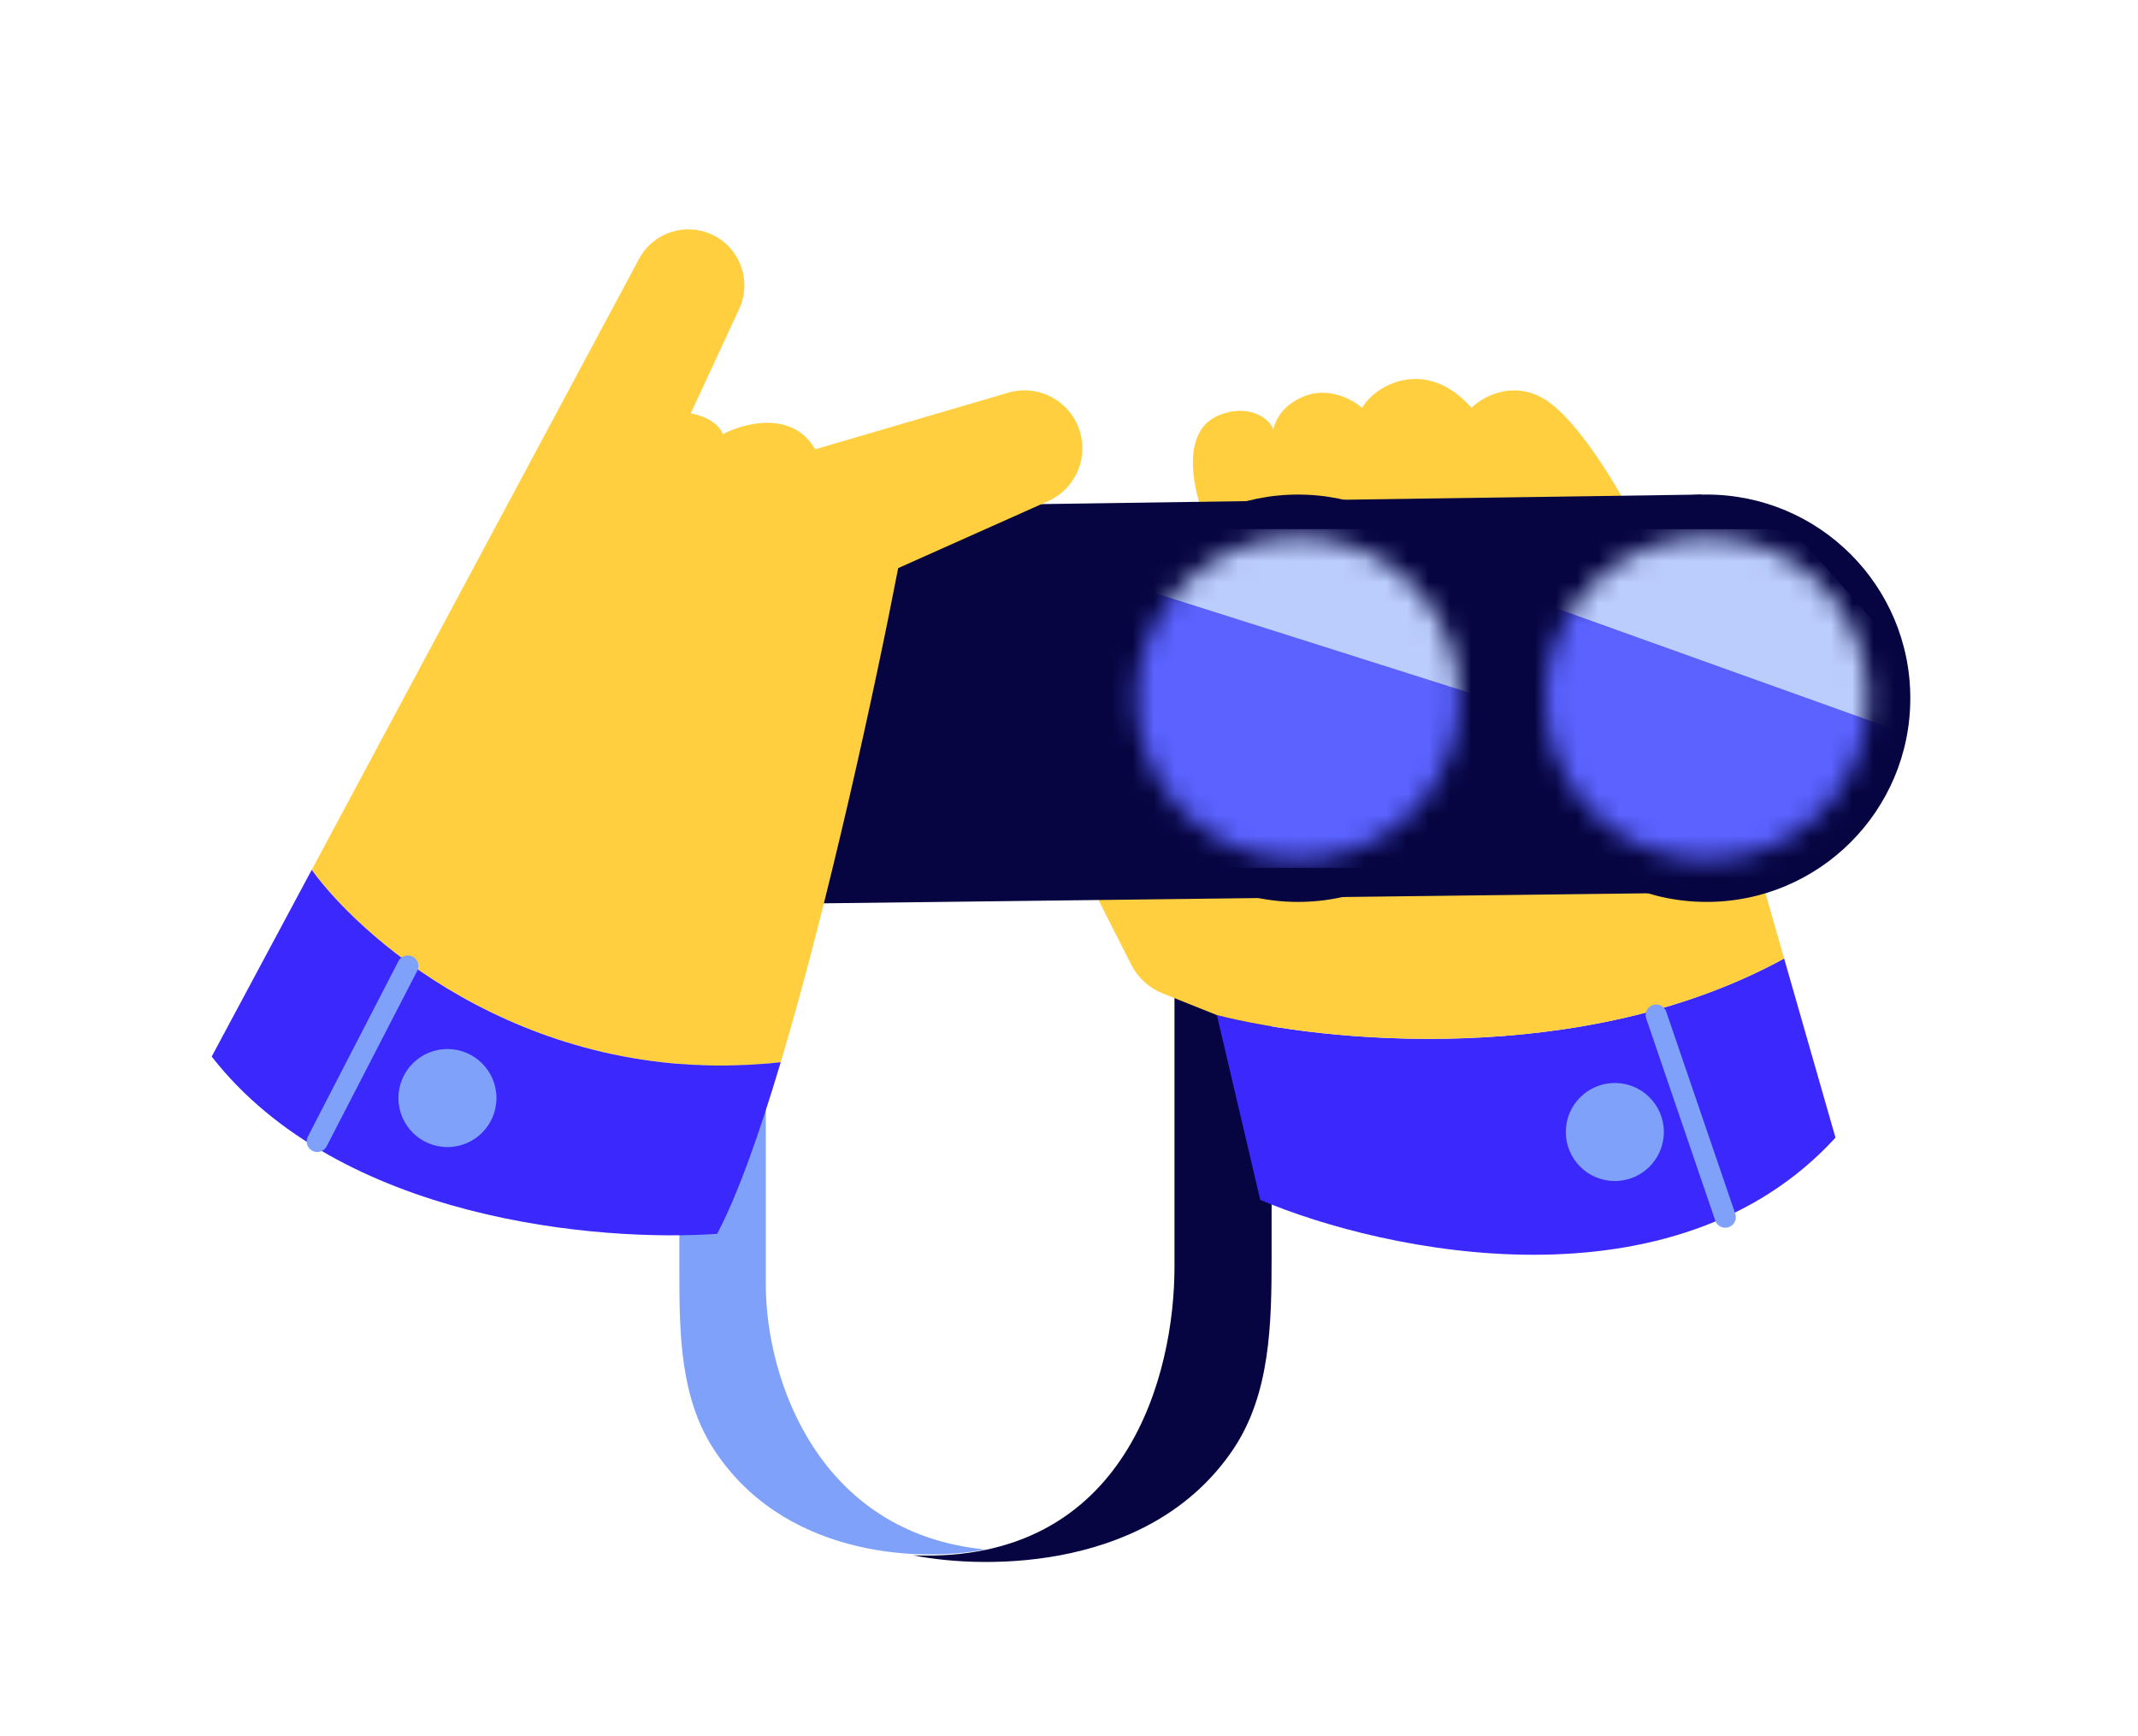 <svg width="101" height="82" viewBox="0 0 101 82" fill="none" xmlns="http://www.w3.org/2000/svg">
<path d="M36.177 60.687V47.419L32.094 49.469V60.264C32.094 63.054 32.159 65.982 33.643 68.345C36.893 73.517 43.355 73.824 46.527 73.199C38.627 72.422 36.177 65.109 36.177 60.687Z" fill="#7FA1F9"/>
<path d="M55.483 59.858V44.925L60.071 47.231V59.37C60.071 62.519 60.017 65.846 58.262 68.46C54.439 74.154 46.702 74.18 43.143 73.477C53.3 73.883 55.483 64.836 55.483 59.858Z" fill="#060541"/>
<path d="M57.486 47.954L59.535 56.685C65.415 59.179 79.082 62.084 86.709 53.745L84.283 45.281C74.788 50.484 62.462 49.231 57.486 47.954Z" fill="#3A28FD"/>
<path d="M50.27 39.312L53.437 45.568C53.75 46.187 54.278 46.67 54.921 46.928L57.486 47.954C62.462 49.231 74.788 50.484 84.283 45.281L82.343 38.51L50.27 39.312Z" fill="#FFCF3F"/>
<path d="M56.862 24.344C56.328 22.978 55.801 20.353 57.575 19.622C59.047 19.016 60.037 19.84 60.146 20.296C60.309 19.649 60.739 19.084 61.585 18.731C62.796 18.232 63.931 18.909 64.347 19.266C64.97 18.174 67.376 16.842 69.514 19.266C70.019 18.761 71.403 17.965 72.9 18.82C74.396 19.676 76.255 22.74 76.998 24.166L70.138 23.72H65.594L61.228 24.166L56.862 24.344Z" fill="#FFCF3F"/>
<path d="M37.086 23.988L80.385 23.364L80.831 42.163L37.086 42.697V23.988Z" fill="#060541"/>
<path d="M34.919 14.594C35.527 13.281 34.968 11.724 33.665 11.097C32.388 10.484 30.855 10.984 30.187 12.232L14.725 41.094C17.321 44.657 25.387 51.464 36.882 50.181C39.169 42.522 41.359 32.398 42.43 26.839L49.512 23.676C50.723 23.135 51.372 21.802 51.05 20.514C50.673 19.007 49.117 18.115 47.626 18.553L38.51 21.226C37.441 19.373 35.154 19.979 34.144 20.513C33.931 19.872 32.956 19.563 32.63 19.533L34.919 14.594Z" fill="#FFCF3F"/>
<path d="M10 49.914C16.058 57.683 28.353 58.675 33.877 58.289C34.839 56.474 35.87 53.569 36.882 50.181C25.387 51.464 17.321 44.657 14.725 41.094L10 49.914Z" fill="#3A28FD"/>
<circle cx="61.317" cy="32.986" r="9.622" fill="#060541"/>
<mask id="mask0_327_4735" style="mask-type:alpha" maskUnits="userSpaceOnUse" x="53" y="25" width="16" height="16">
<circle cx="61.319" cy="32.986" r="7.631" fill="white"/>
</mask>
<g mask="url(#mask0_327_4735)">
<path d="M73 33.276V37.57C73.001 38.02 72.92 38.466 72.762 38.882C72.604 39.298 72.372 39.677 72.079 39.995C71.787 40.314 71.439 40.566 71.057 40.739C70.674 40.911 70.264 41 69.85 41H55.155C54.74 41 54.33 40.911 53.947 40.739C53.565 40.567 53.217 40.314 52.924 39.995C52.631 39.677 52.399 39.299 52.24 38.883C52.082 38.467 52 38.021 52 37.57V28.43C52 28.068 52.053 27.708 52.159 27.365C52.365 26.677 52.766 26.079 53.304 25.654C53.842 25.23 54.49 25.001 55.155 25H65.413C66.25 25 67.053 25.361 67.645 26.004L72.102 30.856C72.684 31.502 73.006 32.372 73 33.276Z" fill="#5B62FF"/>
<path d="M73.178 32.727V33.919L52.001 27.208C52.211 26.566 52.618 26.007 53.164 25.611C53.71 25.215 54.367 25.001 55.042 25H65.456C66.305 25 67.12 25.337 67.721 25.937L72.246 30.467C72.844 31.067 73.179 31.88 73.178 32.727Z" fill="#BBCDFC"/>
</g>
<circle cx="80.622" cy="32.986" r="9.622" fill="#060541"/>
<mask id="mask1_327_4735" style="mask-type:alpha" maskUnits="userSpaceOnUse" x="72" y="25" width="17" height="16">
<circle cx="80.624" cy="32.986" r="7.631" fill="white"/>
</mask>
<g mask="url(#mask1_327_4735)">
<path d="M91 35.276V39.57C91.001 40.02 90.92 40.466 90.762 40.882C90.604 41.298 90.372 41.677 90.079 41.995C89.787 42.314 89.439 42.566 89.057 42.739C88.674 42.911 88.264 43 87.85 43H73.155C72.74 43 72.33 42.911 71.947 42.739C71.565 42.567 71.217 42.314 70.924 41.995C70.631 41.677 70.399 41.299 70.24 40.883C70.082 40.467 70 40.021 70 39.57V30.43C70 30.068 70.053 29.708 70.159 29.365C70.365 28.677 70.766 28.079 71.304 27.654C71.842 27.23 72.49 27.001 73.155 27H83.413C84.25 27 85.053 27.361 85.645 28.004L90.102 32.856C90.684 33.502 91.006 34.372 91 35.276Z" fill="#5B62FF"/>
<path d="M91 33.663V35L70 27.475C70.208 26.756 70.611 26.13 71.153 25.685C71.694 25.24 72.346 25.001 73.016 25H83.343C84.185 25 84.993 25.378 85.589 26.051L90.076 31.13C90.668 31.802 91.001 32.714 91 33.663Z" fill="#BBCDFC"/>
</g>
<circle cx="21.137" cy="51.874" r="2.316" fill="#7FA1F9"/>
<circle cx="76.285" cy="53.478" r="2.316" fill="#7FA1F9"/>
<path d="M19.265 45.637L14.988 53.923" stroke="#7FA1F9" stroke-linecap="round"/>
<path d="M78.24 47.954L81.501 57.5" stroke="#7FA1F9" stroke-linecap="round"/>
</svg>
